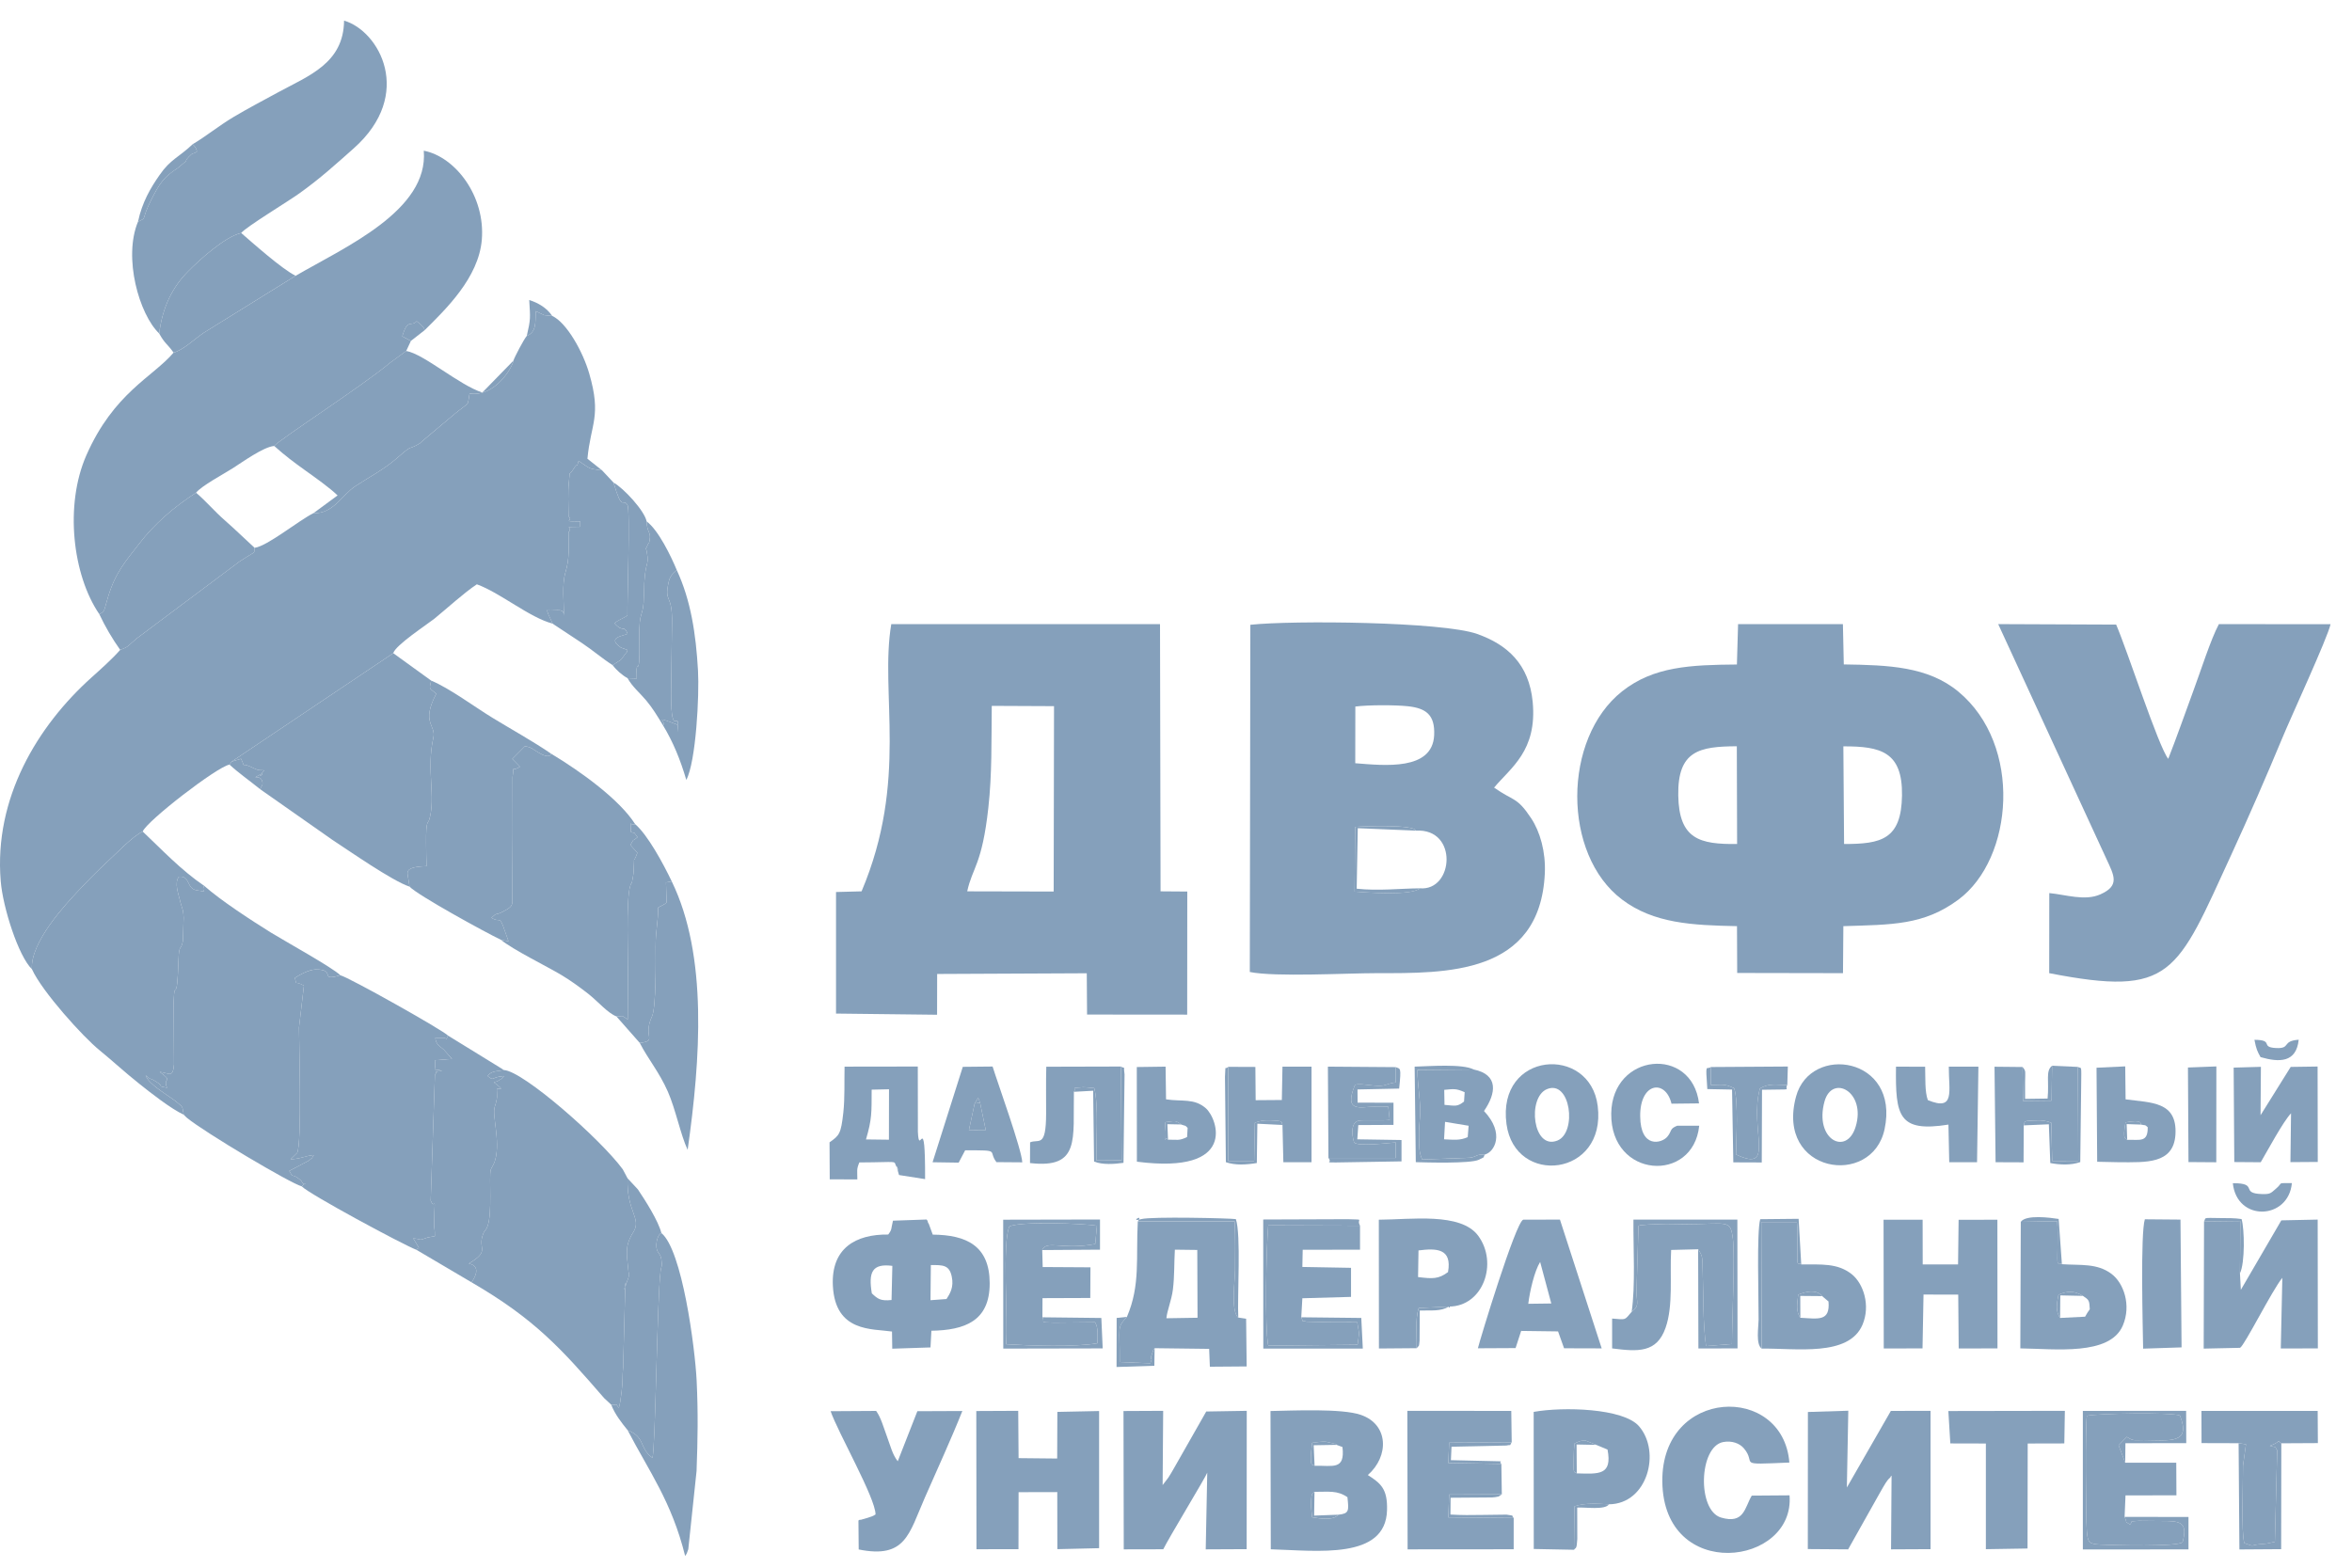 <svg width="108" height="72" viewBox="0 0 108 72" fill="none" xmlns="http://www.w3.org/2000/svg">
<path fill-rule="evenodd" clip-rule="evenodd" d="M24.189 15.428C24.057 15.576 23.623 16.405 23.574 16.566C23.541 16.857 22.731 18.255 21.562 18.072L21.52 18.34C21.454 18.587 21.562 18.408 21.392 18.609L21.07 18.856C21.049 18.874 21.021 18.892 21.004 18.91C20.983 18.923 20.959 18.945 20.938 18.959L19.381 20.267C19.182 20.442 19.409 20.281 19.186 20.415C18.703 20.693 19.005 20.361 18.22 21.047C17.625 21.567 17.005 21.876 16.311 22.333C15.708 22.727 15.294 23.614 14.398 23.565C13.696 23.919 12.283 25.079 11.692 25.16C11.634 25.487 11.845 25.232 10.994 25.792L6.288 29.314C5.858 29.668 5.941 29.69 5.52 29.847C5.14 30.277 4.631 30.729 4.202 31.115C1.723 33.342 -0.285 36.653 0.033 40.47C0.132 41.684 0.851 43.925 1.467 44.512C1.38 43.266 3.066 41.478 3.553 40.959C4.037 40.439 4.474 39.995 4.987 39.52C5.404 39.139 6.094 38.405 6.553 38.19C6.726 37.719 9.965 35.215 10.539 35.116L10.634 34.981L18.058 29.999C18.149 29.636 19.628 28.668 19.938 28.422C20.541 27.929 21.306 27.226 21.896 26.836C22.966 27.221 24.313 28.364 25.375 28.641C25.363 28.61 25.342 28.574 25.334 28.547L25.164 28.18C25.152 28.09 25.123 28.081 25.098 28.032C25.677 28.063 25.896 27.902 25.892 28.314C25.904 27.674 25.788 26.872 25.97 26.267C26.16 25.63 26.106 25.147 26.106 24.434C26.363 24.192 25.718 24.201 26.643 24.192V23.95C25.718 23.941 26.367 23.95 26.106 23.713C26.098 23.274 26.073 22.557 26.123 22.14C26.201 21.441 26.077 21.956 26.313 21.571C26.586 21.132 26.441 21.611 26.569 21.168C26.598 21.19 26.635 21.217 26.66 21.23C27.127 21.54 27.011 21.522 27.647 21.602L26.974 21.069C27.123 19.456 27.631 19.129 27.057 17.158C26.771 16.163 26.028 14.823 25.359 14.51L24.991 14.474L24.598 14.29C24.578 14.77 24.652 15.244 24.189 15.428Z" fill="#85A0BB"/>
<path fill-rule="evenodd" clip-rule="evenodd" d="M44.413 40.937C44.652 39.834 45.094 39.722 45.383 37.101C45.557 35.533 45.52 34.032 45.54 32.419L48.399 32.432L48.383 40.946L44.413 40.937ZM39.562 40.937L38.389 40.968V46.551L43.029 46.605L43.033 44.732L49.903 44.7L49.916 46.596L54.514 46.6L54.518 40.946L53.291 40.937L53.266 28.664H40.926C40.389 31.827 41.723 35.829 39.562 40.937Z" fill="#85A0BB"/>
<path fill-rule="evenodd" clip-rule="evenodd" d="M84.677 38.763L84.644 34.278C86.35 34.274 87.366 34.52 87.337 36.532C87.308 38.562 86.375 38.763 84.677 38.763ZM79.752 34.274L79.765 38.763C78.058 38.781 77.096 38.553 77.063 36.532C77.03 34.471 78.038 34.283 79.752 34.274ZM79.756 30.519C77.633 30.537 75.935 30.604 74.485 31.751C71.746 33.92 71.733 39.243 74.481 41.313C75.939 42.415 77.711 42.495 79.76 42.536L79.769 44.686L84.627 44.695L84.644 42.536C86.871 42.464 88.333 42.5 89.928 41.317C92.456 39.44 92.89 34.215 89.919 31.76C88.523 30.609 86.726 30.546 84.664 30.515L84.623 28.664H79.81L79.756 30.519Z" fill="#85A0BB"/>
<path fill-rule="evenodd" clip-rule="evenodd" d="M65.198 40.797C64.834 41.151 62.661 40.985 62.202 40.949L62.223 37.978C62.64 37.943 64.921 37.862 65.02 38.149C66.974 38.037 66.751 40.936 65.198 40.797ZM62.235 32.45C62.83 32.373 64.049 32.373 64.648 32.436C65.47 32.526 65.9 32.821 65.854 33.771C65.772 35.402 63.578 35.16 62.231 35.053L62.235 32.45ZM57.389 44.641C58.554 44.879 61.818 44.695 63.206 44.695C66.383 44.695 70.717 44.794 70.936 40.111C70.981 39.121 70.717 38.198 70.308 37.58C69.647 36.581 69.507 36.809 68.606 36.173C69.37 35.254 70.593 34.488 70.378 32.23C70.209 30.496 69.209 29.604 67.829 29.116C66.239 28.551 59.36 28.484 57.414 28.695L57.389 44.641Z" fill="#85A0BB"/>
<path fill-rule="evenodd" clip-rule="evenodd" d="M94.1 41.017L94.096 44.695C99.752 45.793 99.934 44.745 102.471 39.225C103.272 37.482 104.061 35.672 104.78 33.942C105.168 32.997 106.887 29.278 107.015 28.669L101.888 28.664C101.504 29.385 101.054 30.819 100.723 31.706C100.322 32.8 99.951 33.857 99.562 34.852C99.108 34.283 97.682 29.865 97.17 28.686L91.754 28.664L96.732 39.467C97.075 40.21 97.348 40.676 96.447 41.075C95.737 41.393 94.861 41.089 94.1 41.017Z" fill="#85A0BB"/>
<path fill-rule="evenodd" clip-rule="evenodd" d="M13.576 12.665L9.366 15.277C8.941 15.559 8.416 16.079 7.97 16.196C7.024 17.311 5.226 18.037 3.962 20.918C2.962 23.199 3.33 26.407 4.561 28.208C4.842 28.06 4.76 28.065 4.97 27.388C5.313 26.268 5.788 25.757 6.383 24.982C7.081 24.072 7.957 23.306 9.002 22.63C9.263 22.307 10.25 21.783 10.688 21.505C11.126 21.227 12.109 20.515 12.593 20.483C12.758 20.233 16.625 17.741 17.918 16.657L18.653 16.119L18.868 15.658L18.472 15.447C18.724 14.592 18.868 15.04 19.133 14.753C19.191 14.807 19.459 14.972 19.5 15.165C20.463 14.206 21.975 12.764 22.124 11.016C22.293 9 20.905 7.199 19.459 6.921C19.686 9.667 15.852 11.343 13.576 12.665Z" fill="#85A0BB"/>
<path fill-rule="evenodd" clip-rule="evenodd" d="M21.653 58.894C24.553 60.579 25.772 61.937 27.742 64.213L28.065 64.513C28.436 64.567 28.189 64.379 28.412 64.656C28.42 64.638 28.432 64.594 28.432 64.607L28.482 64.37C28.503 64.235 28.536 63.962 28.544 63.908C28.602 63.478 28.573 63.187 28.614 62.783L28.709 59.163C28.829 58.33 28.54 59.799 28.755 58.957C28.763 58.93 28.779 58.899 28.788 58.872C28.792 58.845 28.808 58.818 28.817 58.791C28.825 58.773 28.837 58.742 28.845 58.719C28.928 58.388 28.887 58.684 28.85 58.321C28.767 57.519 28.717 57.241 29.006 56.712L29.093 56.573C29.465 55.941 28.763 55.641 28.817 54.118L28.598 53.706C27.573 52.308 24.032 49.198 23.144 49.145C22.801 49.212 22.566 49.176 22.392 49.418C22.719 49.682 22.504 49.467 23.148 49.418C22.95 49.624 23.14 49.467 22.909 49.619C22.801 49.691 22.785 49.664 22.677 49.709C23.314 50.193 22.826 49.902 22.814 50.041C22.814 50.05 22.814 50.085 22.814 50.094C22.814 50.323 22.867 50.377 22.719 50.829C22.586 51.219 22.979 52.384 22.743 53.258C22.677 53.504 22.558 53.634 22.533 53.728C22.446 54.069 22.615 55.735 22.38 56.336C22.293 56.56 22.244 56.466 22.148 56.784C21.971 57.375 22.495 57.46 21.525 58.034C21.545 58.043 22.198 58.101 21.653 58.894Z" fill="#85A0BB"/>
<path fill-rule="evenodd" clip-rule="evenodd" d="M13.853 54.486C14.208 54.849 18.463 57.147 19.124 57.402C19.24 57.214 19.347 57.514 18.976 56.874C19.442 56.923 19.17 56.995 19.641 56.833L19.967 56.775C19.967 56.596 19.963 56.506 19.938 56.327L19.947 55.664C19.988 54.92 19.947 55.57 19.777 55.14L19.971 49.352C20.174 49.168 19.769 49.28 20.302 49.177C19.773 49.051 20.041 49.284 19.971 48.693L20.756 48.635L20.38 48.209C20.198 48.043 20.033 48.003 19.988 47.672C20.008 47.663 20.05 47.645 20.058 47.672H20.273C20.653 47.64 20.409 47.886 20.574 47.564C20.372 47.331 16.005 44.876 15.625 44.791C14.613 45.095 15.476 44.522 14.497 44.526C14.187 44.531 13.725 44.786 13.539 44.916C13.654 45.31 13.464 45.006 13.956 45.266L13.729 47.192C13.733 47.918 13.865 52.586 13.642 52.954L13.34 53.245C13.803 53.227 14.014 53.084 14.41 53.048C14.258 53.285 14.419 53.101 14.175 53.307L13.283 53.778C13.497 54.163 13.378 53.863 13.729 54.141C13.803 54.204 13.836 54.221 13.869 54.293C13.981 54.522 14.191 54.172 13.853 54.486Z" fill="#85A0BB"/>
<path fill-rule="evenodd" clip-rule="evenodd" d="M8.437 51.197L8.532 51.291C8.54 51.3 8.573 51.331 8.585 51.34C9.407 52.017 13.357 54.36 13.853 54.485C14.191 54.172 13.981 54.521 13.869 54.293C13.836 54.221 13.803 54.203 13.729 54.14C13.378 53.863 13.498 54.163 13.283 53.777L14.175 53.307C14.419 53.101 14.258 53.285 14.411 53.047C14.014 53.083 13.803 53.226 13.341 53.244L13.642 52.953C13.865 52.586 13.733 47.917 13.729 47.191L13.956 45.264C13.464 45.004 13.655 45.309 13.539 44.915C13.725 44.785 14.187 44.529 14.497 44.525C15.476 44.52 14.613 45.094 15.625 44.789C15.29 44.449 13.059 43.212 12.44 42.831C11.514 42.253 10.143 41.362 9.374 40.681C9.193 41.026 9.672 40.976 9.044 40.891C8.54 40.819 8.755 40.197 8.209 40.268C7.994 40.569 8.201 41.071 8.259 41.33C8.263 41.348 8.271 41.384 8.275 41.402C8.28 41.424 8.292 41.456 8.296 41.478L8.399 41.819C8.424 41.958 8.424 42.011 8.432 42.15L8.399 43.217C8.304 43.696 8.222 43.333 8.197 44.068C8.123 46.304 8.019 44.83 7.974 45.986L7.99 48.889C7.933 49.53 7.78 49.279 7.333 49.23C7.999 49.714 7.449 49.463 7.672 49.96C7.135 49.848 7.627 49.956 7.135 49.655C6.871 49.489 6.945 49.619 6.689 49.386C6.813 49.808 7.755 50.318 8.114 50.614C8.428 50.874 8.358 50.789 8.437 51.197Z" fill="#85A0BB"/>
<path fill-rule="evenodd" clip-rule="evenodd" d="M8.845 6.624C8.845 6.624 9.04 6.785 9.04 6.969C8.812 7.108 8.87 6.987 8.664 7.207C8.515 7.368 8.569 7.359 8.523 7.417L8.155 7.722C7.523 8.125 7.317 8.439 6.941 9.183C6.453 10.141 6.788 9.976 6.338 10.177C5.648 11.835 6.391 14.438 7.309 15.316C7.466 14.062 7.945 13.161 8.643 12.458C9.164 11.929 10.333 10.867 11.076 10.701C11.287 10.428 13.254 9.236 13.745 8.882C14.704 8.197 15.431 7.534 16.249 6.808C19.034 4.326 17.41 1.413 15.799 0.947C15.778 2.905 14.179 3.474 12.778 4.236C12.035 4.639 11.403 4.971 10.729 5.37C10.039 5.782 9.436 6.279 8.845 6.624Z" fill="#85A0BB"/>
<path fill-rule="evenodd" clip-rule="evenodd" d="M10.634 34.981L11.068 34.847C11.304 35.34 11.018 34.995 11.485 35.205C11.791 35.34 11.779 35.38 12.138 35.38C11.564 35.998 12.51 35.228 11.725 35.694C11.77 35.703 12.018 35.649 12.056 35.944C12.06 35.967 12.051 36.012 12.051 36.039L11.944 36.245L15.266 38.575C16.034 39.076 18.013 40.461 18.806 40.721L18.715 40.147C18.682 39.883 18.976 39.802 19.587 39.78C19.57 39.412 19.57 39.05 19.566 38.682C19.558 37.647 19.649 37.844 19.711 37.643C20.017 36.612 19.57 35.34 19.897 33.892C20.037 33.279 19.314 33.225 20.033 31.858C19.715 31.585 19.694 31.697 19.798 31.258L18.058 29.999L10.634 34.981Z" fill="#85A0BB"/>
<path fill-rule="evenodd" clip-rule="evenodd" d="M1.467 44.512C1.921 45.525 3.813 47.626 4.582 48.245C5.181 48.733 5.726 49.244 6.383 49.764C6.879 50.162 7.821 50.906 8.436 51.197C8.358 50.789 8.428 50.875 8.114 50.615C7.755 50.319 6.813 49.808 6.689 49.387C6.945 49.62 6.871 49.49 7.135 49.656C7.627 49.956 7.135 49.849 7.672 49.961C7.449 49.463 7.999 49.714 7.333 49.23C7.78 49.28 7.932 49.531 7.99 48.89L7.974 45.986C8.019 44.831 8.123 46.305 8.197 44.069C8.222 43.334 8.304 43.697 8.399 43.218L8.432 42.151C8.424 42.012 8.424 41.959 8.399 41.82L8.296 41.479C8.292 41.457 8.279 41.425 8.275 41.403C8.271 41.385 8.263 41.349 8.259 41.331C8.201 41.071 7.994 40.57 8.209 40.269C8.755 40.198 8.54 40.821 9.044 40.892C9.672 40.977 9.193 41.027 9.374 40.682C8.313 39.965 7.404 38.992 6.553 38.19C6.094 38.406 5.404 39.14 4.987 39.521C4.474 39.996 4.037 40.44 3.553 40.959C3.066 41.479 1.38 43.267 1.467 44.512Z" fill="#85A0BB"/>
<path fill-rule="evenodd" clip-rule="evenodd" d="M23 43.163C23.566 43.625 25.098 44.373 25.78 44.781C26.206 45.036 26.664 45.368 27.048 45.672C27.482 46.022 27.904 46.524 28.304 46.681C28.697 46.676 28.47 46.6 28.825 46.819L28.837 44.924C28.846 44.046 28.738 41.335 28.936 40.699C29.019 40.421 28.978 40.784 29.069 40.242C29.102 40.053 29.093 39.973 29.102 39.87C29.139 39.18 29.056 39.758 29.267 39.166L28.945 38.808C29.172 38.436 28.969 38.709 29.275 38.45C29.007 38.113 29.25 38.324 28.969 38.208C28.961 37.531 28.916 37.97 29.164 37.849C28.449 36.724 26.689 35.447 25.305 34.614C25.305 34.614 25.28 34.896 24.718 34.56C24.479 34.421 24.429 34.323 24.103 34.273L23.524 34.856L23.875 35.214C23.425 35.506 23.628 35.053 23.537 35.685L23.541 38.208C23.537 39.287 23.528 40.363 23.528 41.443C23.504 41.64 23.404 41.707 23.062 41.886C22.702 42.065 22.863 41.877 22.566 42.151C23.004 42.424 22.913 41.971 23.194 42.791L23.351 43.23L23 43.163Z" fill="#85A0BB"/>
<path fill-rule="evenodd" clip-rule="evenodd" d="M18.806 40.721C19.174 41.115 22.326 42.844 23 43.162L23.351 43.23L23.194 42.79C22.913 41.971 23.004 42.423 22.566 42.15C22.863 41.876 22.702 42.065 23.062 41.885C23.404 41.706 23.504 41.639 23.528 41.442C23.528 40.362 23.537 39.287 23.541 38.207L23.537 35.684C23.628 35.053 23.425 35.505 23.875 35.214L23.524 34.856L24.103 34.273C24.429 34.322 24.479 34.421 24.718 34.56C25.28 34.896 25.305 34.614 25.305 34.614C24.503 34.063 23.462 33.485 22.632 32.978C21.793 32.468 20.637 31.603 19.798 31.258C19.695 31.697 19.715 31.585 20.033 31.858C19.314 33.225 20.037 33.279 19.897 33.892C19.571 35.34 20.017 36.612 19.711 37.642C19.649 37.844 19.558 37.647 19.567 38.682C19.571 39.049 19.571 39.412 19.587 39.78C18.976 39.802 18.682 39.883 18.715 40.147L18.806 40.721Z" fill="#85A0BB"/>
<path fill-rule="evenodd" clip-rule="evenodd" d="M12.592 20.483C13.08 20.922 13.514 21.244 14.014 21.603C14.472 21.93 15.137 22.4 15.501 22.754L14.398 23.565C15.294 23.615 15.708 22.727 16.311 22.333C17.005 21.876 17.625 21.567 18.22 21.047C19.004 20.362 18.703 20.693 19.186 20.415C19.409 20.281 19.182 20.442 19.38 20.267L20.938 18.959C20.959 18.946 20.983 18.923 21.004 18.91C21.02 18.892 21.049 18.874 21.07 18.856L21.392 18.61C21.562 18.408 21.454 18.587 21.52 18.341L21.562 18.072C22.731 18.256 23.541 16.858 23.574 16.566L22.148 18.027C21.091 17.691 19.471 16.262 18.653 16.118L17.918 16.656C16.625 17.74 12.758 20.232 12.592 20.483Z" fill="#85A0BB"/>
<path fill-rule="evenodd" clip-rule="evenodd" d="M53.415 71.154C53.671 70.629 55.373 67.825 55.435 67.637L55.365 71.158L57.245 71.149L57.249 64.796L55.389 64.827L53.91 67.426C53.82 67.583 53.741 67.722 53.65 67.861L53.386 68.206L53.411 64.796L51.589 64.805L51.601 71.158L53.415 71.154Z" fill="#85A0BB"/>
<path fill-rule="evenodd" clip-rule="evenodd" d="M84.871 64.791L83.016 64.849L83.012 71.145L84.863 71.158L86.325 68.555C86.404 68.42 86.54 68.174 86.582 68.116C86.693 67.95 86.652 68.017 86.747 67.901C86.759 67.887 86.8 67.878 86.809 67.834C86.821 67.789 86.854 67.789 86.858 67.771L86.834 71.158L88.647 71.149V64.796L86.825 64.8L84.805 68.317L84.871 64.791Z" fill="#85A0BB"/>
<path fill-rule="evenodd" clip-rule="evenodd" d="M61.442 69.569C61.244 69.842 60.616 69.748 60.252 69.685C60.231 69.492 60.203 69.304 60.203 69.112C60.203 68.502 60.281 68.605 60.36 68.516C61.021 68.52 61.401 68.439 61.872 68.762C61.938 69.394 61.958 69.515 61.442 69.569ZM60.364 67.319C60.273 67.22 60.095 67.498 60.252 66.266C60.467 66.239 60.678 66.203 60.892 66.216L61.293 66.311C61.31 66.284 61.347 66.342 61.376 66.36L61.644 66.459C61.768 67.534 61.206 67.301 60.364 67.319ZM62.809 67.745C63.793 66.88 63.772 65.419 62.483 64.98C61.611 64.679 59.385 64.787 58.339 64.805L58.352 71.155C60.488 71.218 63.632 71.644 63.69 69.358C63.718 68.381 63.404 68.126 62.809 67.745Z" fill="#85A0BB"/>
<path fill-rule="evenodd" clip-rule="evenodd" d="M40.033 59.401C39.872 58.433 40.041 58.017 40.975 58.138L40.938 59.706C40.426 59.76 40.302 59.652 40.033 59.401ZM42.743 58.102C43.301 58.097 43.59 58.097 43.702 58.626C43.809 59.119 43.619 59.415 43.462 59.661L42.727 59.715L42.743 58.102ZM42.768 61.118C44.297 61.091 45.449 60.679 45.445 58.935C45.441 57.21 44.371 56.717 42.83 56.703L42.648 56.206C42.64 56.184 42.607 56.166 42.603 56.112C42.595 56.058 42.57 56.045 42.549 56.009L41.004 56.063C40.905 56.466 40.971 56.453 40.785 56.699C39.298 56.681 38.158 57.322 38.244 59.052C38.352 61.194 40.05 61.019 40.959 61.154L40.971 61.942L42.727 61.884L42.768 61.118Z" fill="#85A0BB"/>
<path fill-rule="evenodd" clip-rule="evenodd" d="M19.124 57.402L21.653 58.894C22.198 58.101 21.545 58.042 21.525 58.033C22.496 57.46 21.971 57.375 22.148 56.783C22.244 56.465 22.293 56.559 22.38 56.335C22.615 55.735 22.446 54.069 22.533 53.728C22.558 53.634 22.677 53.504 22.743 53.258C22.979 52.384 22.587 51.219 22.719 50.83C22.867 50.377 22.814 50.323 22.814 50.095C22.814 50.086 22.814 50.05 22.814 50.041C22.826 49.902 23.314 50.193 22.677 49.709C22.785 49.665 22.801 49.691 22.909 49.62C23.14 49.468 22.95 49.624 23.148 49.418C22.504 49.468 22.719 49.682 22.392 49.418C22.566 49.176 22.801 49.212 23.144 49.145L20.574 47.563C20.409 47.886 20.653 47.64 20.273 47.671H20.058C20.05 47.644 20.008 47.662 19.988 47.671C20.033 48.002 20.198 48.043 20.38 48.209L20.756 48.634L19.971 48.693C20.041 49.284 19.773 49.051 20.302 49.176C19.769 49.279 20.174 49.167 19.971 49.351L19.777 55.139C19.947 55.569 19.988 54.92 19.947 55.663L19.938 56.326C19.963 56.506 19.967 56.595 19.967 56.774L19.641 56.833C19.17 56.994 19.442 56.922 18.976 56.873C19.347 57.514 19.24 57.214 19.124 57.402Z" fill="#85A0BB"/>
<path fill-rule="evenodd" clip-rule="evenodd" d="M53.948 57.394L54.977 57.407L54.989 60.521L53.559 60.544C53.592 60.19 53.795 59.719 53.857 59.231C53.935 58.594 53.911 58.025 53.948 57.394ZM51.746 60.481C51.271 61.005 51.428 60.889 51.415 62.555L52.824 62.614C52.96 62.219 52.791 62.582 52.865 62.278L52.96 62.004C52.969 61.982 52.998 61.946 53.018 61.919L55.522 61.95L55.555 62.77L57.245 62.757L57.22 60.566L56.86 60.512C56.505 60.217 56.712 58.801 56.712 58.335C56.716 57.591 56.728 56.838 56.695 56.099H52.246C52.155 57.752 52.374 59.025 51.746 60.481Z" fill="#85A0BB"/>
<path fill-rule="evenodd" clip-rule="evenodd" d="M46.772 68.532L48.548 68.528L48.552 71.149L50.469 71.104V64.805L48.552 64.845L48.544 66.987L46.772 66.969L46.755 64.796L44.83 64.805L44.838 71.153L46.767 71.149L46.772 68.532Z" fill="#85A0BB"/>
<path fill-rule="evenodd" clip-rule="evenodd" d="M102.855 58.478L102.871 56.08L101.206 56.098L101.19 61.938L102.859 61.902C103.061 61.807 104.338 59.244 104.801 58.688L104.73 61.933L106.432 61.928L106.424 56.013L104.755 56.048L102.896 59.239L102.855 58.478Z" fill="#85A0BB"/>
<path fill-rule="evenodd" clip-rule="evenodd" d="M69.506 69.715L66.503 69.689L66.544 68.64L68.961 68.631L68.94 67.233L66.503 67.193L66.544 66.257L69.415 66.243L69.395 64.8L64.623 64.796L64.635 71.158L69.506 71.154V69.715Z" fill="#85A0BB"/>
<path fill-rule="evenodd" clip-rule="evenodd" d="M4.561 28.208C4.826 28.772 5.152 29.332 5.52 29.848C5.941 29.691 5.859 29.668 6.288 29.314L10.994 25.793C11.845 25.232 11.634 25.488 11.692 25.161C11.225 24.735 10.808 24.323 10.337 23.91C9.841 23.48 9.469 23.023 9.002 22.629C7.957 23.305 7.081 24.072 6.383 24.981C5.788 25.757 5.313 26.267 4.97 27.388C4.76 28.064 4.842 28.06 4.561 28.208Z" fill="#85A0BB"/>
<path fill-rule="evenodd" clip-rule="evenodd" d="M88.325 59.455L89.919 59.459L89.94 61.933L91.721 61.928L91.717 56.019L89.936 56.023L89.911 58.071H88.288L88.284 56.019H86.49L86.499 61.933L88.279 61.928L88.325 59.455Z" fill="#85A0BB"/>
<path fill-rule="evenodd" clip-rule="evenodd" d="M80.438 68.69C80.112 69.237 80.095 70.012 79.029 69.698C77.926 69.376 78.005 66.445 79.124 66.23C79.525 66.154 79.88 66.289 80.075 66.517C80.702 67.256 79.636 67.279 82.165 67.171C81.872 63.529 76.29 63.717 76.331 68.04C76.381 72.695 82.433 71.925 82.173 68.677L80.438 68.69Z" fill="#85A0BB"/>
<path fill-rule="evenodd" clip-rule="evenodd" d="M72.403 67.668C72.274 67.534 72.246 67.811 72.262 66.96C72.266 66.709 72.27 66.539 72.303 66.292C72.526 66.203 72.539 66.158 72.82 66.167L73.299 66.36L73.815 66.575C74.043 67.767 73.411 67.695 72.403 67.668ZM72.274 71.177L72.295 69.183C72.787 69.012 73.394 69.066 73.882 69.089C75.654 69.071 76.278 66.678 75.261 65.504C74.538 64.67 71.766 64.603 70.424 64.845L70.428 71.141L72.274 71.177Z" fill="#85A0BB"/>
<path fill-rule="evenodd" clip-rule="evenodd" d="M25.375 28.643L26.705 29.522C27.242 29.88 27.635 30.23 28.131 30.548L28.474 30.328C28.482 30.319 28.511 30.297 28.523 30.288L28.705 30.046C28.837 29.849 28.738 30.086 28.812 29.853C28.796 29.844 28.523 29.75 28.511 29.741C27.808 29.257 28.693 29.203 28.817 29.105C28.651 28.675 28.61 29.082 28.218 28.625C28.432 28.442 28.602 28.419 28.812 28.267C28.796 27.644 28.945 23.368 28.812 23.189C28.569 22.844 28.581 23.548 28.172 22.163L27.647 21.603C27.011 21.522 27.127 21.54 26.66 21.231C26.635 21.217 26.598 21.19 26.569 21.168C26.441 21.612 26.586 21.132 26.313 21.571C26.077 21.957 26.201 21.441 26.123 22.14C26.073 22.557 26.098 23.274 26.106 23.713C26.367 23.951 25.718 23.942 26.643 23.951V24.193C25.718 24.202 26.363 24.193 26.106 24.435C26.106 25.148 26.16 25.632 25.97 26.268C25.788 26.873 25.904 27.675 25.892 28.316C25.896 27.904 25.677 28.065 25.098 28.034C25.123 28.083 25.152 28.092 25.164 28.182L25.334 28.549C25.342 28.576 25.363 28.612 25.375 28.643Z" fill="#85A0BB"/>
<path fill-rule="evenodd" clip-rule="evenodd" d="M28.821 65.687C29.796 67.569 30.837 68.949 31.461 71.463C31.547 71.333 31.527 71.378 31.605 71.154L31.985 67.56C32.039 66.086 32.06 64.907 31.989 63.411C31.915 61.901 31.324 57.406 30.37 56.631C30.209 56.685 30.143 57.025 30.139 57.155C30.13 57.581 30.325 57.509 30.37 57.845C30.419 58.213 30.366 58.119 30.333 58.374C30.172 59.642 30.097 66.61 29.957 66.955C29.333 66.493 29.647 66.005 28.821 65.687Z" fill="#85A0BB"/>
<path fill-rule="evenodd" clip-rule="evenodd" d="M38.141 64.813C38.467 65.772 40.207 68.806 40.203 69.555C40.05 69.657 40.008 69.649 39.785 69.725L39.513 69.805C39.496 69.774 39.451 69.819 39.418 69.832L39.43 71.163C41.587 71.598 41.735 70.451 42.467 68.784C43.045 67.462 43.669 66.113 44.189 64.804L42.124 64.813L41.223 67.112C40.975 66.799 40.892 66.413 40.719 65.951C40.566 65.535 40.45 65.105 40.231 64.8L38.141 64.813Z" fill="#85A0BB"/>
<path fill-rule="evenodd" clip-rule="evenodd" d="M65.135 57.429C65.949 57.326 66.689 57.326 66.49 58.424C66.053 58.751 65.78 58.733 65.115 58.653L65.135 57.429ZM65.049 61.919C65.065 61.319 64.97 60.633 65.144 60.073L66.536 60.006C68.102 60.006 68.808 58.007 67.871 56.748C67.065 55.672 64.788 56.013 63.313 56.018L63.318 61.933L65.049 61.919Z" fill="#85A0BB"/>
<path fill-rule="evenodd" clip-rule="evenodd" d="M97.558 69.666L97.6 68.68L99.938 68.676L99.93 67.179H97.587L97.282 66.377L97.658 65.991C97.972 66.193 97.972 66.139 98.434 66.139C99.599 66.144 100.632 66.35 100.099 65.01C99.711 64.858 96.348 64.911 95.827 65.023C95.749 65.445 95.774 69.63 95.823 70.311C95.865 70.862 95.935 70.907 96.443 70.939C96.972 70.966 100.054 71.051 100.223 70.822C100.43 70.042 100.215 69.872 99.554 69.859L98.215 69.845C97.666 69.908 98.005 69.8 97.806 70.016C97.517 69.818 97.719 70.025 97.558 69.666Z" fill="#85A0BB"/>
<path fill-rule="evenodd" clip-rule="evenodd" d="M70.176 59.88C70.246 59.297 70.461 58.374 70.721 57.958L71.233 59.866L70.176 59.88ZM69.849 61.126L71.543 61.148L71.82 61.923L73.547 61.928L71.63 56.013L69.944 56.017C69.597 56.125 67.953 61.542 67.862 61.923L69.593 61.914L69.849 61.126Z" fill="#85A0BB"/>
<path fill-rule="evenodd" clip-rule="evenodd" d="M74.923 60.248C74.584 60.643 74.695 60.612 74.026 60.558V61.929C75.216 62.082 76.075 62.14 76.48 60.983C76.84 59.966 76.67 58.595 76.736 57.407L77.976 57.376C78.203 57.73 78.162 57.721 78.186 58.456C78.224 59.617 78.191 60.755 78.339 61.822L79.529 61.728C79.529 60.8 79.67 57.622 79.57 56.887C79.451 55.982 79.36 56.224 77.344 56.224C76.984 56.224 76.592 56.201 76.24 56.219C76.034 56.228 75.877 56.237 75.679 56.242L75.311 56.273C75.294 56.278 75.261 56.291 75.237 56.3L75.146 59.294C75.146 59.863 75.303 59.948 74.923 60.248Z" fill="#85A0BB"/>
<path fill-rule="evenodd" clip-rule="evenodd" d="M94.596 60.53C94.373 60.199 94.448 59.858 94.522 59.464C94.956 59.276 95.257 59.285 95.646 59.518C95.931 59.706 95.939 59.724 95.96 60.131C95.869 60.257 95.823 60.328 95.745 60.472L94.596 60.53ZM94.679 58.062C94.46 57.909 94.46 58.371 94.481 57.139C94.489 56.78 94.489 56.458 94.464 56.086L92.791 56.117L92.77 61.928C94.353 61.946 96.877 62.282 97.476 60.88C97.877 59.939 97.513 58.922 96.955 58.505C96.29 58.008 95.542 58.12 94.679 58.062Z" fill="#85A0BB"/>
<path fill-rule="evenodd" clip-rule="evenodd" d="M82.669 60.522C82.454 60.208 82.528 59.886 82.57 59.46C82.954 59.312 83.4 59.205 83.669 59.527L83.962 59.774C84.041 60.701 83.499 60.567 82.669 60.522ZM80.892 61.938C82.471 61.916 84.883 62.324 85.52 60.849C85.9 59.962 85.569 58.945 85.02 58.514C84.367 58.004 83.636 58.08 82.71 58.071C82.528 57.919 82.52 58.367 82.533 57.134C82.537 56.794 82.549 56.48 82.512 56.126H80.876L80.892 61.938Z" fill="#85A0BB"/>
<path fill-rule="evenodd" clip-rule="evenodd" d="M29.378 47.9C29.759 48.644 30.267 49.23 30.667 50.136C31.031 50.969 31.25 52.116 31.576 52.81C32.163 48.657 32.51 43.903 30.845 40.48L30.581 40.529L30.61 41.443C30.444 41.591 30.614 41.456 30.403 41.586C30.304 41.649 30.358 41.595 30.221 41.685C30.221 42.384 30.105 42.693 30.105 43.477C30.11 44.082 30.13 46.282 29.94 46.676C29.49 47.64 30.221 47.792 29.378 47.9Z" fill="#85A0BB"/>
<path fill-rule="evenodd" clip-rule="evenodd" d="M59.752 60.499L59.802 59.626L62.037 59.563V58.228L59.802 58.188L59.818 57.399L62.45 57.395V56.293L58.236 56.279C58.145 57.287 58.067 60.929 58.236 61.803L62.339 61.762C62.421 61.068 62.429 61.408 62.322 60.728C61.88 60.728 61.438 60.723 60.996 60.723L60 60.701C59.633 60.584 59.917 60.835 59.752 60.499Z" fill="#85A0BB"/>
<path fill-rule="evenodd" clip-rule="evenodd" d="M47.866 60.5L47.87 59.621L50.064 59.613L50.072 58.205L47.879 58.192L47.858 57.412C48.06 56.937 48.796 57.421 50.291 57.134L50.37 56.296C49.738 56.184 46.784 56.086 46.35 56.332C46.011 57.049 46.292 60.616 46.197 61.737C47.284 61.804 49.337 61.88 50.395 61.692C50.395 61.284 50.432 60.971 50.283 60.728L48.395 60.746C47.664 60.719 48.015 60.755 47.866 60.5Z" fill="#85A0BB"/>
<path fill-rule="evenodd" clip-rule="evenodd" d="M89.556 66.293L91.188 66.297V71.15L93.101 71.119L93.109 66.297L94.79 66.293L94.815 64.796L89.465 64.805L89.556 66.293Z" fill="#85A0BB"/>
<path fill-rule="evenodd" clip-rule="evenodd" d="M28.065 64.513C28.238 64.961 28.552 65.355 28.821 65.687C29.647 66.005 29.333 66.493 29.957 66.955C30.097 66.61 30.172 59.642 30.333 58.374C30.366 58.119 30.419 58.213 30.37 57.845C30.325 57.509 30.13 57.581 30.139 57.155C30.143 57.025 30.209 56.685 30.37 56.631C30.225 56.062 29.643 55.152 29.292 54.628L28.817 54.117C28.763 55.641 29.465 55.941 29.093 56.573L29.006 56.712C28.717 57.24 28.767 57.518 28.849 58.32C28.887 58.683 28.928 58.388 28.845 58.719C28.837 58.742 28.825 58.773 28.817 58.791C28.808 58.818 28.792 58.845 28.788 58.871C28.779 58.898 28.763 58.93 28.755 58.957C28.54 59.799 28.829 58.329 28.709 59.163L28.614 62.783C28.573 63.187 28.602 63.478 28.544 63.908C28.536 63.962 28.503 64.235 28.482 64.37L28.432 64.607C28.432 64.594 28.42 64.638 28.412 64.656C28.189 64.379 28.436 64.567 28.065 64.513Z" fill="#85A0BB"/>
<path fill-rule="evenodd" clip-rule="evenodd" d="M7.309 15.317C7.577 15.801 7.676 15.778 7.97 16.195C8.416 16.079 8.941 15.559 9.366 15.277L13.576 12.664C12.973 12.382 11.556 11.118 11.076 10.701C10.333 10.867 9.164 11.929 8.643 12.458C7.945 13.162 7.466 14.062 7.309 15.317Z" fill="#85A0BB"/>
<path fill-rule="evenodd" clip-rule="evenodd" d="M39.765 52.331C40.041 51.385 40.021 51.121 40.025 50.045L40.822 50.028L40.818 52.344L39.765 52.331ZM39.368 54.168C39.368 53.738 39.323 53.72 39.459 53.388C41.368 53.379 41.008 53.285 41.161 53.59C41.438 54.15 40.992 53.102 41.227 53.774C41.239 53.809 41.273 53.94 41.281 53.966L42.479 54.154C42.487 50.856 42.206 53.214 42.148 51.986L42.144 48.983L38.781 48.988C38.765 49.669 38.798 50.426 38.724 51.098C38.616 52.075 38.542 52.147 38.091 52.465L38.1 54.163L39.368 54.168Z" fill="#85A0BB"/>
<path fill-rule="evenodd" clip-rule="evenodd" d="M102.793 66.283L103.132 66.332L102.995 67.314C103 68.187 102.905 70.392 103.057 70.871C103.582 71.059 103.301 70.965 103.743 70.925C103.751 70.925 104.078 70.894 104.078 70.894L104.458 70.813L104.565 66.601C104.412 66.471 104.669 66.493 104.227 66.404C104.863 66.171 104.474 66.095 104.755 66.287L106.433 66.278L106.424 64.8H101.087L101.091 66.278L102.793 66.283Z" fill="#85A0BB"/>
<path fill-rule="evenodd" clip-rule="evenodd" d="M103.809 53.379C104.127 52.841 104.821 51.537 105.201 51.13L105.173 53.374L106.428 53.365L106.42 48.983L105.185 49.001L103.801 51.219L103.817 48.997L102.566 49.033L102.595 53.37L103.809 53.379Z" fill="#85A0BB"/>
<path fill-rule="evenodd" clip-rule="evenodd" d="M85.21 51.743C84.797 53.114 83.293 52.339 83.78 50.583C84.136 49.319 85.697 50.144 85.21 51.743ZM86.536 51.864C87.251 48.535 83.128 47.93 82.471 50.363C81.52 53.89 85.958 54.562 86.536 51.864Z" fill="#85A0BB"/>
<path fill-rule="evenodd" clip-rule="evenodd" d="M71.027 50.024C72.118 49.562 72.427 52.009 71.518 52.381C70.382 52.842 70.118 50.414 71.027 50.024ZM69.176 51.628C69.564 54.496 73.766 54.048 73.365 50.799C73.018 47.976 68.722 48.272 69.176 51.628Z" fill="#85A0BB"/>
<path fill-rule="evenodd" clip-rule="evenodd" d="M58.889 51.667L58.93 53.379H60.223V48.988H58.889L58.86 50.52L57.658 50.529L57.645 49.002L56.398 48.997V53.321H57.587L57.621 51.564C57.897 51.466 58.046 51.448 58.352 51.457C58.967 51.479 58.819 51.515 58.889 51.667Z" fill="#85A0BB"/>
<path fill-rule="evenodd" clip-rule="evenodd" d="M28.304 46.681L29.378 47.899C30.221 47.792 29.49 47.639 29.94 46.676C30.13 46.282 30.11 44.082 30.105 43.477C30.105 42.693 30.221 42.384 30.221 41.685C30.358 41.595 30.304 41.649 30.403 41.586C30.614 41.456 30.444 41.591 30.61 41.443L30.581 40.529L30.845 40.48C30.448 39.646 29.73 38.329 29.163 37.849C28.916 37.971 28.961 37.531 28.969 38.208C29.25 38.324 29.006 38.114 29.275 38.45C28.969 38.71 29.172 38.436 28.945 38.808L29.267 39.167C29.056 39.758 29.139 39.18 29.102 39.87C29.093 39.973 29.102 40.054 29.069 40.242C28.978 40.784 29.019 40.421 28.936 40.699C28.738 41.335 28.845 44.046 28.837 44.924L28.825 46.82C28.47 46.6 28.697 46.676 28.304 46.681Z" fill="#85A0BB"/>
<path fill-rule="evenodd" clip-rule="evenodd" d="M92.927 51.685C93.006 51.492 92.84 51.483 93.464 51.461C93.782 51.452 93.906 51.461 94.191 51.564L94.233 53.32L95.431 53.316L95.414 49.001L94.229 48.947L94.204 50.551L92.894 50.565L92.874 49.005L91.585 48.992L91.634 53.378L92.919 53.383L92.927 51.685Z" fill="#85A0BB"/>
<path fill-rule="evenodd" clip-rule="evenodd" d="M49.312 50.144C49.457 49.929 49.093 49.992 49.725 49.934C49.808 49.929 50.143 49.965 50.246 49.974C50.448 50.7 50.333 52.434 50.345 53.299L51.502 53.29L51.473 48.983L48.044 48.992C48.023 49.714 48.04 50.431 48.036 51.152C48.032 52.748 47.697 52.295 47.3 52.465L47.296 53.416C49.614 53.684 49.267 52.322 49.312 50.144Z" fill="#85A0BB"/>
<path fill-rule="evenodd" clip-rule="evenodd" d="M66.354 51.524L67.437 51.703L67.395 52.227C67.028 52.384 66.788 52.348 66.309 52.326L66.354 51.524ZM66.317 50.054C66.759 50.014 66.85 49.983 67.255 50.162L67.226 50.592C66.912 50.834 66.846 50.789 66.329 50.744L66.317 50.054ZM68.193 53.02C68.61 52.913 69.122 52.066 68.143 51.026C68.705 50.211 68.821 49.351 67.664 49.118L65.086 49.141C65.086 49.866 65.255 50.677 65.206 51.264C65.177 51.631 65.152 51.846 65.16 52.223C65.169 52.635 65.152 52.917 65.305 53.253L67.49 53.172C67.887 53.11 67.697 53.025 68.193 53.02Z" fill="#85A0BB"/>
<path fill-rule="evenodd" clip-rule="evenodd" d="M77.013 51.703C76.654 51.837 76.778 51.953 76.555 52.213C76.302 52.509 75.328 52.765 75.315 51.268C75.299 49.704 76.48 49.551 76.753 50.69L78.017 50.676C77.691 48.019 74.022 48.355 73.985 51.142C73.948 54.127 77.753 54.355 78.025 51.703H77.013Z" fill="#85A0BB"/>
<path fill-rule="evenodd" clip-rule="evenodd" d="M28.817 31.148C29.048 31.555 29.333 31.77 29.672 32.169C29.961 32.514 30.184 32.882 30.444 33.312C30.622 33.173 30.006 32.864 30.89 33.204C31.171 33.316 31.105 33.227 31.114 33.621C31.238 32.34 30.812 34.163 30.816 31.86L30.857 28.62C30.882 27.222 30.494 27.724 30.696 26.765C30.762 26.451 30.882 26.362 31.076 26.182C30.812 25.546 30.238 24.35 29.692 23.946C29.705 24.457 29.899 24.43 29.833 24.789C29.787 25.049 29.82 24.838 29.742 25.022C29.569 25.443 29.639 24.99 29.701 25.349C29.833 26.111 29.589 25.604 29.568 27.312C29.556 28.459 29.329 27.917 29.358 29.346C29.395 31.528 29.192 29.92 29.238 31.161L28.817 31.148Z" fill="#85A0BB"/>
<path fill-rule="evenodd" clip-rule="evenodd" d="M44.755 50.681L44.916 50.413L45.003 50.646L45.264 51.9L44.491 51.904L44.755 50.681ZM44.318 52.832C45.995 52.828 45.342 52.832 45.755 53.374L46.941 53.383C46.916 52.787 45.817 49.754 45.578 48.983L44.21 48.997L42.822 53.379L44.02 53.397L44.318 52.832Z" fill="#85A0BB"/>
<path fill-rule="evenodd" clip-rule="evenodd" d="M53.634 52.341C53.452 52.148 53.493 52.654 53.481 51.986L53.514 51.538C53.94 51.493 53.956 51.431 54.237 51.646C54.448 51.727 54.406 51.659 54.534 51.803L54.51 52.219C54.146 52.403 54.047 52.341 53.634 52.341ZM52.204 53.353C56.852 53.954 55.906 51.368 55.373 50.902C54.836 50.431 54.287 50.602 53.543 50.49L53.522 48.988L52.2 49.006L52.204 53.353Z" fill="#85A0BB"/>
<path fill-rule="evenodd" clip-rule="evenodd" d="M97.678 52.349C97.616 52.259 97.447 52.398 97.6 51.547C98.422 51.404 98.269 51.614 98.319 51.65C98.558 51.708 98.459 51.628 98.62 51.771C98.629 52.483 98.269 52.336 97.678 52.349ZM97.335 53.379C98.501 53.375 99.81 53.483 99.893 52.103C99.98 50.579 98.781 50.651 97.604 50.49L97.587 48.976L96.269 49.038L96.299 53.357L97.335 53.379Z" fill="#85A0BB"/>
<path fill-rule="evenodd" clip-rule="evenodd" d="M98.488 55.999C98.281 56.653 98.393 60.923 98.409 61.94L100.174 61.882L100.124 56.013L98.488 55.999Z" fill="#85A0BB"/>
<path fill-rule="evenodd" clip-rule="evenodd" d="M89.469 51.65L89.506 53.379H90.783L90.845 48.988H89.486C89.478 50.108 89.796 51.054 88.523 50.525C88.379 50.135 88.416 49.521 88.399 48.993L87.061 48.988C87.032 51.251 87.168 52.017 89.469 51.65Z" fill="#85A0BB"/>
<path fill-rule="evenodd" clip-rule="evenodd" d="M30.444 33.311C30.903 34.068 31.238 34.879 31.514 35.82C31.96 34.978 32.117 31.922 32.051 30.793C31.956 29.112 31.721 27.571 31.076 26.182C30.882 26.361 30.762 26.451 30.696 26.764C30.494 27.723 30.882 27.221 30.857 28.619L30.816 31.859C30.812 34.162 31.238 32.339 31.113 33.62C31.105 33.226 31.171 33.315 30.89 33.203C30.006 32.863 30.622 33.172 30.444 33.311Z" fill="#85A0BB"/>
<path fill-rule="evenodd" clip-rule="evenodd" d="M61 53.183H64.09V52.47C63.892 52.479 62.33 52.676 62.177 52.466C62.049 52.058 62.049 51.533 62.396 51.471C62.64 51.426 63.524 51.484 63.813 51.435L63.747 50.825C63.499 50.834 63.367 50.834 63.094 50.83C62.533 50.817 61.669 51.153 62.219 49.826C62.409 49.759 62.69 49.822 63.09 49.858C63.66 49.907 63.553 49.795 64.09 49.71V49.011L60.975 48.988L61 53.183Z" fill="#85A0BB"/>
<path fill-rule="evenodd" clip-rule="evenodd" d="M28.131 30.546C28.3 30.779 28.577 31.017 28.817 31.147L29.238 31.16C29.192 29.919 29.395 31.528 29.358 29.345C29.329 27.916 29.556 28.458 29.569 27.311C29.589 25.604 29.833 26.11 29.701 25.348C29.639 24.99 29.569 25.442 29.742 25.021C29.82 24.837 29.787 25.048 29.833 24.788C29.899 24.43 29.705 24.456 29.692 23.946C29.597 23.457 28.639 22.422 28.172 22.162C28.581 23.547 28.569 22.843 28.812 23.188C28.945 23.367 28.796 27.642 28.812 28.265C28.602 28.418 28.432 28.44 28.218 28.624C28.61 29.081 28.651 28.673 28.817 29.103C28.693 29.202 27.808 29.256 28.511 29.74C28.523 29.749 28.796 29.843 28.812 29.852C28.738 30.085 28.837 29.847 28.705 30.044L28.523 30.286C28.511 30.295 28.482 30.318 28.474 30.327L28.131 30.546Z" fill="#85A0BB"/>
<path fill-rule="evenodd" clip-rule="evenodd" d="M82.07 49.83L82.095 48.983L78.558 49.006V49.83C79.062 49.83 79.17 49.754 79.632 49.983C79.827 50.592 79.727 52.263 79.715 53.021C81.566 53.908 80.302 51.851 80.814 49.987C81.256 49.736 81.562 49.83 82.07 49.83Z" fill="#85A0BB"/>
<path fill-rule="evenodd" clip-rule="evenodd" d="M100.492 53.371L101.768 53.38L101.772 48.978L100.467 49.028L100.492 53.371Z" fill="#85A0BB"/>
<path fill-rule="evenodd" clip-rule="evenodd" d="M97.558 69.666C97.72 70.025 97.517 69.819 97.806 70.016C98.005 69.801 97.666 69.908 98.215 69.846L99.554 69.859C100.215 69.873 100.43 70.043 100.223 70.823C100.054 71.051 96.972 70.966 96.443 70.939C95.935 70.908 95.865 70.863 95.823 70.312C95.774 69.631 95.749 65.446 95.827 65.024C96.348 64.912 99.711 64.859 100.099 65.011C100.632 66.351 99.599 66.145 98.434 66.14C97.972 66.14 97.972 66.194 97.658 65.992L97.282 66.378L97.587 67.18L97.596 66.284L100.389 66.279L100.384 64.796L95.641 64.8V71.163L100.492 71.159V69.671L97.558 69.666Z" fill="#85A0BB"/>
<path fill-rule="evenodd" clip-rule="evenodd" d="M74.923 60.248C75.303 59.947 75.146 59.862 75.146 59.293L75.237 56.3C75.261 56.291 75.294 56.277 75.311 56.273L75.679 56.241C75.877 56.237 76.034 56.228 76.24 56.219C76.592 56.201 76.984 56.223 77.344 56.223C79.36 56.223 79.451 55.981 79.57 56.886C79.67 57.621 79.529 60.799 79.529 61.727L78.339 61.821C78.191 60.754 78.224 59.616 78.186 58.455C78.162 57.72 78.203 57.729 77.976 57.375L77.988 61.933L79.785 61.928L79.777 56.013H75.005C74.993 57.321 75.1 59.051 74.923 60.248Z" fill="#85A0BB"/>
<path fill-rule="evenodd" clip-rule="evenodd" d="M47.866 60.5C48.015 60.755 47.664 60.719 48.395 60.746L50.283 60.728C50.432 60.97 50.395 61.284 50.395 61.692C49.337 61.88 47.284 61.804 46.197 61.737C46.292 60.616 46.011 57.049 46.35 56.331C46.784 56.085 49.738 56.184 50.37 56.296L50.291 57.134C48.796 57.421 48.06 56.937 47.858 57.412L50.51 57.394V56.009L46.065 56.018L46.069 61.938L50.634 61.929L50.572 60.531L47.866 60.5Z" fill="#85A0BB"/>
<path fill-rule="evenodd" clip-rule="evenodd" d="M59.752 60.499C59.917 60.835 59.632 60.584 60 60.701L60.996 60.723C61.438 60.723 61.88 60.727 62.322 60.727C62.429 61.409 62.421 61.068 62.339 61.763L58.236 61.803C58.067 60.929 58.145 57.286 58.236 56.277L62.45 56.291C62.26 55.959 62.731 56.026 61.888 55.995L58.005 56.009L58.009 61.938H62.578L62.508 60.53L59.752 60.499Z" fill="#85A0BB"/>
<path fill-rule="evenodd" clip-rule="evenodd" d="M61 53.182C61.206 53.425 60.764 53.375 61.326 53.389L64.355 53.339V52.358L62.326 52.326L62.371 51.672L63.987 51.663V50.646L62.339 50.641L62.334 50.036L64.247 49.996C64.355 48.961 64.297 49.108 64.09 49.01V49.709C63.553 49.794 63.66 49.906 63.09 49.857C62.69 49.821 62.409 49.758 62.219 49.825C61.669 51.152 62.533 50.816 63.094 50.83C63.367 50.834 63.499 50.834 63.747 50.825L63.813 51.434C63.524 51.484 62.64 51.426 62.396 51.47C62.049 51.533 62.049 52.057 62.177 52.465C62.33 52.676 63.892 52.479 64.09 52.47V53.182H61Z" fill="#85A0BB"/>
<path fill-rule="evenodd" clip-rule="evenodd" d="M102.793 66.284L102.83 71.162L104.747 71.149L104.755 66.288C104.474 66.096 104.863 66.172 104.227 66.405C104.669 66.494 104.412 66.472 104.565 66.602L104.458 70.813L104.078 70.893C104.078 70.893 103.751 70.925 103.743 70.925C103.301 70.965 103.582 71.059 103.057 70.871C102.905 70.392 103 68.188 102.995 67.314L103.132 66.333L102.793 66.284Z" fill="#85A0BB"/>
<path fill-rule="evenodd" clip-rule="evenodd" d="M103.859 54.84C102.83 54.808 103.747 54.333 102.528 54.342C102.714 56.13 105.086 56.031 105.239 54.338C104.507 54.347 104.879 54.284 104.499 54.602C104.268 54.799 104.251 54.853 103.859 54.84Z" fill="#85A0BB"/>
<path fill-rule="evenodd" clip-rule="evenodd" d="M82.07 49.83C81.562 49.83 81.256 49.736 80.814 49.987C80.302 51.852 81.566 53.908 79.715 53.021C79.727 52.264 79.827 50.592 79.632 49.983C79.17 49.754 79.062 49.83 78.558 49.83V49.006C78.352 49.167 78.306 48.719 78.397 50.019L79.533 50.041L79.591 53.384L80.897 53.389L80.909 50.05C82.504 50.014 81.892 50.104 82.07 49.83Z" fill="#85A0BB"/>
<path fill-rule="evenodd" clip-rule="evenodd" d="M68.193 53.021C67.697 53.025 67.887 53.11 67.49 53.173L65.305 53.254C65.152 52.918 65.168 52.635 65.16 52.223C65.152 51.847 65.177 51.632 65.206 51.264C65.255 50.677 65.086 49.866 65.086 49.14L67.664 49.118C67.168 48.849 65.615 48.97 64.958 48.988L65.011 53.375C65.429 53.388 67.532 53.451 67.908 53.263C68.304 53.066 68.036 53.205 68.193 53.021Z" fill="#85A0BB"/>
<path fill-rule="evenodd" clip-rule="evenodd" d="M56.86 60.513C56.811 59.518 56.992 56.694 56.749 55.991C56.501 55.95 52.845 55.865 52.403 55.991C51.832 56.157 52.539 55.704 52.245 56.098H56.695C56.728 56.838 56.716 57.591 56.712 58.335C56.712 58.801 56.505 60.217 56.86 60.513Z" fill="#85A0BB"/>
<path fill-rule="evenodd" clip-rule="evenodd" d="M49.312 50.144L50.196 50.095L50.238 53.348C50.634 53.505 51.155 53.465 51.589 53.406L51.638 49.342C51.572 48.853 51.696 49.131 51.473 48.983L51.502 53.29L50.345 53.299C50.333 52.434 50.448 50.7 50.246 49.974C50.143 49.965 49.808 49.929 49.725 49.933C49.093 49.992 49.457 49.929 49.312 50.144Z" fill="#85A0BB"/>
<path fill-rule="evenodd" clip-rule="evenodd" d="M80.892 61.938L80.876 56.125H82.512C82.549 56.479 82.537 56.793 82.533 57.134C82.52 58.366 82.528 57.918 82.71 58.07L82.59 55.977L80.826 55.995C80.661 56.587 80.756 59.571 80.752 60.611C80.748 60.974 80.616 61.731 80.892 61.938Z" fill="#85A0BB"/>
<path fill-rule="evenodd" clip-rule="evenodd" d="M6.338 10.178C6.788 9.976 6.453 10.142 6.941 9.183C7.317 8.439 7.523 8.126 8.156 7.723L8.523 7.418C8.569 7.36 8.515 7.369 8.664 7.207C8.87 6.988 8.812 7.109 9.04 6.97C9.04 6.786 8.845 6.625 8.845 6.625C8.205 7.234 7.829 7.31 7.329 8.036C6.912 8.632 6.524 9.295 6.338 10.178Z" fill="#85A0BB"/>
<path fill-rule="evenodd" clip-rule="evenodd" d="M103.801 48.551C104.656 48.798 105.441 48.816 105.553 47.752C104.755 47.81 105.21 48.165 104.52 48.134C103.751 48.098 104.45 47.761 103.52 47.756C103.599 48.174 103.656 48.295 103.801 48.551Z" fill="#85A0BB"/>
<path fill-rule="evenodd" clip-rule="evenodd" d="M58.889 51.667C58.819 51.515 58.967 51.479 58.352 51.457C58.046 51.448 57.897 51.466 57.62 51.564L57.587 53.321H56.398V48.996C56.228 49.175 56.286 48.808 56.249 49.458L56.29 53.375C56.72 53.527 57.224 53.496 57.711 53.415L57.736 51.609L58.889 51.667Z" fill="#85A0BB"/>
<path fill-rule="evenodd" clip-rule="evenodd" d="M92.927 51.686L94.08 51.636L94.146 53.416C94.596 53.501 95.096 53.523 95.522 53.371L95.563 49.947C95.576 48.804 95.588 49.113 95.414 49.001L95.431 53.317L94.233 53.321L94.191 51.565C93.906 51.462 93.782 51.453 93.464 51.462C92.841 51.484 93.006 51.493 92.927 51.686Z" fill="#85A0BB"/>
<path fill-rule="evenodd" clip-rule="evenodd" d="M65.197 40.798C64.284 40.807 63.285 40.923 62.297 40.816L62.347 38.037L65.02 38.149C64.921 37.862 62.64 37.943 62.223 37.979L62.202 40.95C62.661 40.986 64.834 41.152 65.197 40.798Z" fill="#85A0BB"/>
<path fill-rule="evenodd" clip-rule="evenodd" d="M11.944 36.245L12.051 36.039C12.051 36.012 12.06 35.967 12.056 35.945C12.018 35.649 11.771 35.703 11.725 35.694C12.51 35.228 11.564 35.999 12.138 35.38C11.779 35.38 11.791 35.34 11.485 35.205C11.019 34.995 11.304 35.34 11.068 34.847L10.634 34.981L10.539 35.116C10.948 35.497 11.448 35.842 11.944 36.245Z" fill="#85A0BB"/>
<path fill-rule="evenodd" clip-rule="evenodd" d="M68.94 67.232C68.767 67.098 69.163 67.12 68.618 67.107L66.623 67.062L66.652 66.444L69.168 66.39C69.457 66.327 69.279 66.444 69.415 66.242L66.544 66.256L66.503 67.192L68.94 67.232Z" fill="#85A0BB"/>
<path fill-rule="evenodd" clip-rule="evenodd" d="M69.507 69.716C69.35 69.563 69.626 69.64 69.176 69.563L68.065 69.577C67.581 69.586 67.094 69.59 66.602 69.559L66.61 68.788L68.515 68.774C68.622 68.77 68.709 68.756 68.812 68.73L68.961 68.631L66.544 68.64L66.503 69.689L69.507 69.716Z" fill="#85A0BB"/>
<path fill-rule="evenodd" clip-rule="evenodd" d="M53.018 61.919C52.997 61.946 52.968 61.981 52.96 62.004L52.865 62.277C52.791 62.582 52.96 62.219 52.824 62.613L51.415 62.555C51.428 60.888 51.27 61.005 51.746 60.48L51.275 60.53L51.27 62.783L53.006 62.725L53.018 61.919Z" fill="#85A0BB"/>
<path fill-rule="evenodd" clip-rule="evenodd" d="M45.003 50.645L44.755 50.681L44.491 51.906L45.264 51.902L45.003 50.645Z" fill="#85A0BB"/>
<path fill-rule="evenodd" clip-rule="evenodd" d="M24.189 15.429C24.652 15.245 24.578 14.77 24.598 14.29L24.991 14.474L25.358 14.51C25.102 14.138 24.718 13.909 24.301 13.779C24.351 14.622 24.371 14.64 24.189 15.429Z" fill="#85A0BB"/>
<path fill-rule="evenodd" clip-rule="evenodd" d="M102.855 58.478C103.09 58.013 103.066 56.436 102.929 55.988C102.599 55.938 102.31 55.947 101.975 55.943C101.091 55.929 101.31 55.92 101.207 56.1L102.872 56.082L102.855 58.478Z" fill="#85A0BB"/>
<path fill-rule="evenodd" clip-rule="evenodd" d="M18.868 15.657L19.5 15.164C19.459 14.972 19.19 14.806 19.133 14.752C18.868 15.039 18.724 14.591 18.472 15.447L18.868 15.657Z" fill="#85A0BB"/>
<path fill-rule="evenodd" clip-rule="evenodd" d="M94.679 58.06L94.53 55.983C94.15 55.925 93.026 55.773 92.791 56.118L94.464 56.086C94.489 56.458 94.489 56.78 94.48 57.138C94.46 58.369 94.46 57.908 94.679 58.06Z" fill="#85A0BB"/>
<path fill-rule="evenodd" clip-rule="evenodd" d="M94.229 48.947C93.919 49.181 94.101 49.647 94.022 50.454L92.989 50.468C92.985 50.203 92.985 49.956 92.989 49.701C92.993 49.194 93.039 49.203 92.873 49.006L92.894 50.566L94.204 50.553L94.229 48.947Z" fill="#85A0BB"/>
<path fill-rule="evenodd" clip-rule="evenodd" d="M72.274 71.177C72.365 71.06 72.398 71.168 72.427 70.684L72.423 69.24C72.778 69.213 73.7 69.365 73.882 69.088C73.394 69.065 72.787 69.011 72.295 69.182L72.274 71.177Z" fill="#85A0BB"/>
<path fill-rule="evenodd" clip-rule="evenodd" d="M65.049 61.919C65.193 61.753 65.148 61.879 65.185 61.574L65.193 60.19C65.714 60.172 66.144 60.243 66.536 60.006L65.144 60.073C64.97 60.633 65.065 61.319 65.049 61.919Z" fill="#85A0BB"/>
<path fill-rule="evenodd" clip-rule="evenodd" d="M61.442 69.567L60.343 69.608L60.36 68.514C60.281 68.603 60.203 68.5 60.203 69.11C60.203 69.303 60.232 69.491 60.252 69.684C60.616 69.747 61.244 69.841 61.442 69.567Z" fill="#85A0BB"/>
<path fill-rule="evenodd" clip-rule="evenodd" d="M72.403 67.667L72.394 66.342L73.299 66.36L72.82 66.167C72.539 66.158 72.526 66.203 72.303 66.293C72.27 66.539 72.266 66.709 72.262 66.96C72.246 67.81 72.274 67.533 72.403 67.667Z" fill="#85A0BB"/>
<path fill-rule="evenodd" clip-rule="evenodd" d="M82.669 60.523L82.665 59.518L83.669 59.527C83.4 59.204 82.954 59.312 82.57 59.46C82.529 59.886 82.454 60.209 82.669 60.523Z" fill="#85A0BB"/>
<path fill-rule="evenodd" clip-rule="evenodd" d="M94.596 60.529L94.605 59.494L95.646 59.517C95.257 59.284 94.956 59.275 94.522 59.463C94.448 59.857 94.373 60.198 94.596 60.529Z" fill="#85A0BB"/>
<path fill-rule="evenodd" clip-rule="evenodd" d="M60.364 67.319L60.322 66.377L61.376 66.359C61.347 66.341 61.31 66.283 61.293 66.31L60.892 66.216C60.678 66.202 60.467 66.238 60.252 66.265C60.095 67.499 60.273 67.221 60.364 67.319Z" fill="#85A0BB"/>
<path fill-rule="evenodd" clip-rule="evenodd" d="M53.634 52.34L53.605 51.631L54.237 51.644C53.956 51.429 53.94 51.492 53.514 51.537L53.481 51.985C53.493 52.654 53.452 52.147 53.634 52.34Z" fill="#85A0BB"/>
<path fill-rule="evenodd" clip-rule="evenodd" d="M97.678 52.35L97.653 51.627L98.319 51.65C98.269 51.614 98.422 51.403 97.6 51.547C97.447 52.399 97.616 52.26 97.678 52.35Z" fill="#85A0BB"/>
<path fill-rule="evenodd" clip-rule="evenodd" d="M44.755 50.682L45.004 50.646L44.917 50.413L44.755 50.682Z" fill="#85A0BB"/>
</svg>

